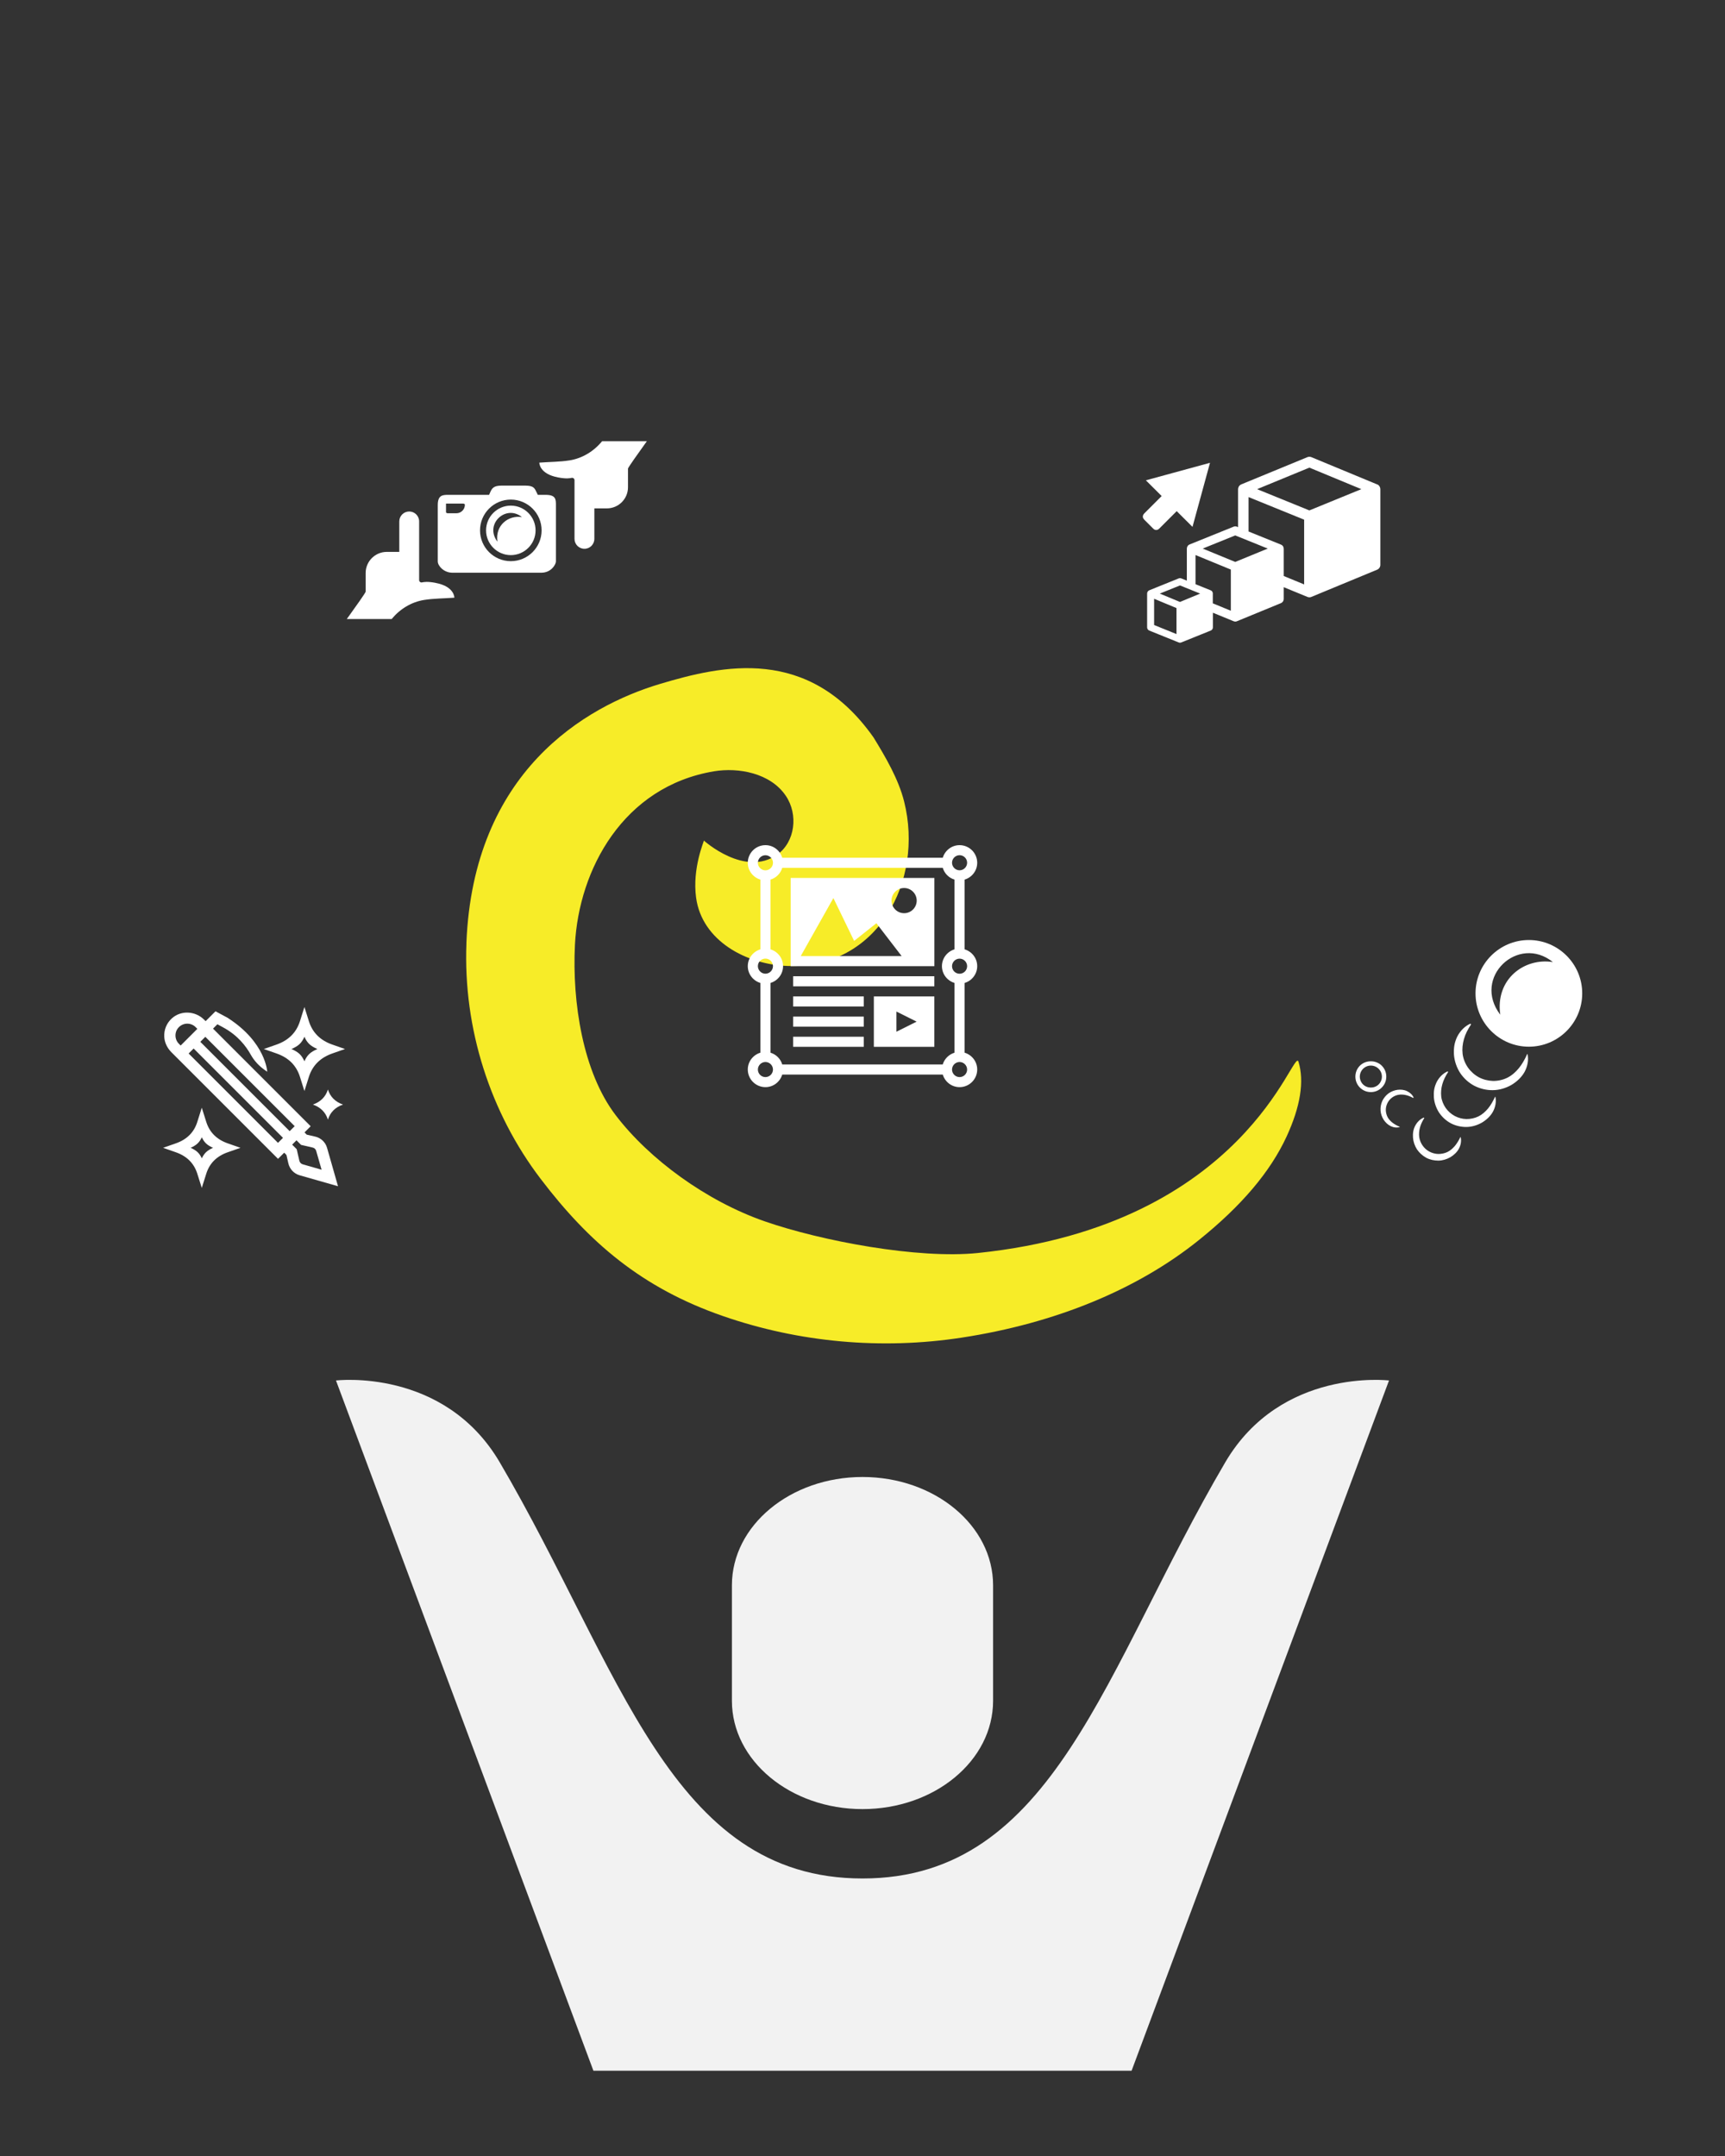 <?xml version="1.0" encoding="UTF-8"?><svg id="Layer_1" xmlns="http://www.w3.org/2000/svg" viewBox="0 0 400 500"><rect x="0" y="0" width="400" height="500" fill="#333333" stroke="none"/><defs><style>.cls-1{fill:#f7ec28;}.cls-2{fill:#f2f2f2;}.cls-3{fill:#fff;}</style></defs><path class="cls-2" d="m284.11,339.14c-28.08,47.88-39.59,96.5-84.11,96.5s-56.03-48.61-84.11-96.5c-12.93-22.04-37.98-18.99-37.98-18.99l59.69,160.07h124.8l59.69-160.07s-25.05-3.05-37.98,18.99Z"/><path class="cls-2" d="m200,419.55c16.72,0,30.28-11.24,30.28-25.11v-26.8c0-13.87-13.56-25.11-30.28-25.11s-30.28,11.24-30.28,25.11v26.8c0,13.87,13.56,25.11,30.28,25.11Z"/><path class="cls-1" d="m108.16,218.71c-.79,19.9,5.58,39.42,17.2,54.67,11.17,14.68,23.4,25.29,42.29,31.83,17.64,6.12,36.78,7.85,55.36,5,21.73-3.33,40.75-11.16,55.01-22.64,9.89-7.96,16.53-15.8,20.32-23.99,3.21-6.97,4.14-12.8,2.76-17.35-1.17-3.78-11.99,37.86-74.31,44.35-13.95,1.45-36.39-2.8-49.44-7.33-13.57-4.71-26.84-14.45-34.58-24.62-7.62-9.98-10.12-26.21-9.45-39.54.9-17.48,11.21-36.68,32.21-40.21,5.73-.96,13.11.41,16.67,5.65,2.98,4.38,2.15,10.74-1.96,13.66-7.52,5.34-16.99-3.23-17.02-3.25.08.08-2.73,6.36-1.81,13.21,1.35,10.06,11.72,15.57,21.28,15.87,20.86.64,31.58-19.7,26.97-38.11-1.3-5.21-4.3-10.32-7.1-14.89-15.09-21.4-35.15-16.69-49.45-12.43-17.5,5.22-43.38,20.41-44.96,60.12Z"/><path class="cls-3" d="m77.06,244.31l2.94-1.03-2.94-1.03q-4.19-1.46-5.43-5.41l-1.04-3.3-1.04,3.3q-1.25,3.94-5.43,5.41l-2.94,1.03,2.94,1.03q4.19,1.46,5.43,5.41l1.04,3.3,1.04-3.3q1.25-3.94,5.43-5.41Zm-3.46-1.03c-1.63.71-2.36,1.38-3.01,2.84-.65-1.45-1.38-2.13-3.01-2.84,1.63-.71,2.36-1.38,3.01-2.84.65,1.45,1.38,2.13,3.01,2.84Z"/><path class="cls-3" d="m37.82,266.19l2.94,1.03q3.85,1.35,4.99,4.97l1.04,3.3,1.04-3.3q1.14-3.63,4.99-4.97l2.94-1.03-2.94-1.03q-3.85-1.35-4.99-4.97l-1.04-3.3-1.04,3.3q-1.14,3.63-4.99,4.97l-2.94,1.03Zm6.38,0c1.37-.62,2.03-1.23,2.6-2.44.57,1.22,1.23,1.83,2.6,2.44-1.37.62-2.03,1.23-2.6,2.44-.57-1.22-1.23-1.83-2.6-2.44Z"/><path class="cls-3" d="m76.04,259.65q-.81-2.55-3.49-3.49,2.69-.94,3.49-3.49.81,2.55,3.49,3.49-2.69.94-3.49,3.49Z"/><path class="cls-3" d="m52.87,236.09l-2.9-1.56-2.29,2.29-.34-.34c-2.04-2.04-5.36-2.24-7.5-.3-1.21,1.1-1.84,2.64-1.75,4.27.07,1.36.71,2.64,1.68,3.6l.28.28s24.42,24.42,24.42,24.42l1.43-1.43.52.53.45,1.96c.31,1.33,1.31,2.38,2.61,2.75l8.9,2.54-2.54-8.9c-.37-1.31-1.43-2.31-2.75-2.61l-1.96-.45-.52-.52,1.43-1.43-22.57-22.57-.07-.07,1.01-1.01,1.31.71c3.45,1.86,5.36,4.43,6.43,6.35.79,1.41,1.91,2.61,3.23,3.54l.59.41s-.32-6.78-9.09-12.44Zm-9.13,8.23l1.16-1.16c3.65,3.65,17.08,17.08,20.72,20.72l-1.16,1.16-20.72-20.72Zm2.02-5.72l-3.87,3.87-.4-.4c-.52-.52-.8-1.2-.8-1.94s.28-1.42.8-1.93c1.07-1.07,2.8-1.07,3.87,0l.4.4Zm22.57,22.57l-1.16,1.16c-3.65-3.65-17.07-17.07-20.72-20.72l1.16-1.16,20.72,20.72Zm-.59,4.29l1.01-1.01,1.06,1.06,2.69.62c.4.09.71.39.82.78l1.25,4.36-4.37-1.25c-.39-.11-.69-.43-.78-.82l-.62-2.69-1.06-1.06Z"/><path class="cls-3" d="m100.99,135.17c-1.88-.35-2.62-.21-3.16-.1-.33.06-.64-.2-.64-.54v-13.61c0-1.27-1.03-2.3-2.3-2.3s-2.3,1.03-2.3,2.3v7.07h-2.91c-2.69,0-4.89,2.2-4.89,4.89v4.34c0,.21-2.28,3.44-4.37,6.34h10.4c1.9-2.31,4.58-3.97,7.55-4.43,2.28-.36,4.68-.34,6.99-.52,0,0,.06-2.61-4.36-3.43Z"/><path class="cls-3" d="m139.6,102.34c-1.9,2.31-4.58,3.97-7.55,4.43-2.28.36-4.68.34-6.99.52,0,0-.06,2.61,4.36,3.43,1.88.35,2.62.21,3.16.1.33-.06.64.2.64.54v13.61c0,1.27,1.03,2.3,2.3,2.3s2.3-1.03,2.3-2.3v-7.07h2.91c2.69,0,4.89-2.2,4.89-4.89v-4.34c0-.21,2.28-3.44,4.37-6.34h-10.4Z"/><path class="cls-3" d="m126.54,114.76h-1.83l-.22-.45c-.51-1.03-.63-1.69-2.71-1.69h-5.46c-2,0-2.28.7-2.76,1.8l-.15.34h-9.52c-1.31,0-2.38.11-2.38,2.38v13.06c0,1,1.38,2.62,3.4,2.62h20.6c2.32,0,3.4-1.93,3.4-2.62v-13.06c0-1.31,0-2.38-2.38-2.38Zm-20.72,4.27h-1.96c-.26,0-.44-.11-.44-.27v-1.97h3.94c.26,0,.44.11.44.27,0,1.09-.89,1.97-1.97,1.97Zm12.63,11.11c-3.94,0-7.14-3.2-7.14-7.14s3.2-7.14,7.14-7.14,7.14,3.2,7.14,7.14-3.2,7.14-7.14,7.14Z"/><path class="cls-3" d="m118.45,117.26c-3.17,0-5.74,2.58-5.74,5.74s2.58,5.74,5.74,5.74,5.74-2.58,5.74-5.74-2.58-5.74-5.74-5.74Zm-3.11,8.35c-3.07-4.03,1.94-8.72,5.69-5.69-3.1-.5-6.25,1.87-5.69,5.69Z"/><path class="cls-3" d="m183.34,203.6v20.46h33.33v-20.46h-33.33Zm2.34,18.12l7.57-13.45,4.81,9.94,5.16-4.1,5.85,7.61h-23.39Zm23.97-9.94c-1.61,0-2.92-1.31-2.92-2.92s1.31-2.92,2.92-2.92,2.92,1.31,2.92,2.92-1.31,2.92-2.92,2.92Z"/><rect class="cls-3" x="183.92" y="226.4" width="32.74" height="2.34"/><rect class="cls-3" x="183.92" y="231.08" width="16.37" height="2.34"/><rect class="cls-3" x="183.92" y="235.76" width="16.37" height="2.34"/><rect class="cls-3" x="183.92" y="240.43" width="16.37" height="2.34"/><path class="cls-3" d="m202.63,231.08v11.69h14.03v-11.69h-14.03Zm5.24,8.19v-4.68l4.68,2.34-4.68,2.34Z"/><path class="cls-3" d="m226.6,224.06c0-1.85-1.24-3.39-2.92-3.9v-16.17c1.68-.51,2.92-2.05,2.92-3.9,0-2.26-1.84-4.09-4.09-4.09-1.85,0-3.39,1.24-3.9,2.92h-37.22c-.51-1.68-2.05-2.92-3.9-2.92-2.26,0-4.09,1.84-4.09,4.09,0,1.85,1.24,3.39,2.92,3.9v16.17c-1.68.51-2.92,2.05-2.92,3.9s1.24,3.39,2.92,3.9v16.17c-1.68.51-2.92,2.05-2.92,3.9,0,2.26,1.84,4.09,4.09,4.09,1.85,0,3.39-1.24,3.9-2.92h37.22c.51,1.68,2.05,2.92,3.9,2.92,2.26,0,4.09-1.84,4.09-4.09,0-1.85-1.24-3.39-2.92-3.9v-16.17c1.68-.51,2.92-2.05,2.92-3.9Zm-4.09-25.73c.97,0,1.75.79,1.75,1.75s-.79,1.75-1.75,1.75-1.75-.79-1.75-1.75.79-1.75,1.75-1.75Zm-1.17,5.66v16.17c-1.68.51-2.92,2.05-2.92,3.9s1.24,3.39,2.92,3.9v16.17c-1.31.4-2.34,1.43-2.74,2.73h-37.21c-.39-1.31-1.42-2.34-2.73-2.73v-16.17c1.68-.51,2.92-2.05,2.92-3.9s-1.24-3.39-2.92-3.9v-16.17c1.31-.39,2.34-1.42,2.73-2.73h37.22c.39,1.31,1.42,2.34,2.73,2.73Zm-45.6-3.9c0-.97.79-1.75,1.75-1.75s1.75.79,1.75,1.75-.79,1.75-1.75,1.75-1.75-.79-1.75-1.75Zm0,23.97c0-.97.79-1.75,1.75-1.75s1.75.79,1.75,1.75-.79,1.75-1.75,1.75-1.75-.79-1.75-1.75Zm1.75,25.73c-.97,0-1.75-.79-1.75-1.75s.79-1.75,1.75-1.75,1.75.79,1.75,1.75-.79,1.75-1.75,1.75Zm46.77-1.75c0,.97-.79,1.75-1.75,1.75s-1.75-.79-1.75-1.75.79-1.75,1.75-1.75,1.75.79,1.75,1.75Zm-1.75-22.22c-.97,0-1.75-.79-1.75-1.75s.79-1.75,1.75-1.75,1.75.79,1.75,1.75-.79,1.75-1.75,1.75Z"/><path class="cls-3" d="m265.31,120.49c.54.54,0,0,0,0,0,0,1.52,1.52,2.11,2.11.55.55,1.12.26,1.38,0l4.06-4.06,3.66,3.65,4.06-14.86-14.87,4.06,3.66,3.65-4.06,4.06c-.26.26-.54.84,0,1.38Z"/><path class="cls-3" d="m319.36,112.35s-15.27-6.33-15.27-6.33c-.3-.12-.63-.12-.93,0,0,0-15.29,6.3-15.32,6.31-.63.28-.74.82-.75,1.12v8.8l-.27-.11c-.24-.1-.52-.1-.76,0,0,0-10.15,4.1-10.17,4.11-.45.17-.67.57-.68.96,0,0,0,7.45,0,7.45l-1.28-.52c-.2-.08-.41-.08-.61,0,0,0-6.77,2.74-6.81,2.75-.3.12-.51.42-.51.75s0,7.85,0,7.85c0,.33.2.63.51.75,0,0,6.8,2.75,6.81,2.75.27.1.45.06.6,0,.04-.02,6.82-2.75,6.82-2.75.31-.12.51-.42.51-.75v-3.39s4.79,1.96,4.83,1.98c.24.08.47.11.72,0,.02-.01,10.24-4.21,10.24-4.21.38-.16.63-.53.63-.94v-2.76s5.49,2.26,5.52,2.27c.38.13.64.09.87,0,.02-.01,15.27-6.32,15.27-6.32.45-.19.75-.63.75-1.12v-17.56c0-.36-.2-.88-.72-1.11Zm-50.42,25.31l4.68-1.89,4.68,1.89-4.68,1.94-4.68-1.94Zm17.49-13.49l7.54,3.05-7.54,3.1-7.54-3.1,7.54-3.05Zm17.19-15.72l12.05,4.99-12.05,4.93-12.12-4.93,12.12-4.99Zm-36,30.41l2.95,1.23,2.24.93v6.03l-5.19-2.1v-6.09Zm13.62-1.18c0-.21-.09-.62-.51-.78-.03,0-3.51-1.42-3.51-1.42v-6.76l4.45,1.83,3.74,1.54v9.55l-4.18-1.72s0-2.17,0-2.24Zm16.42-10.47s0,0,0,0c0-.08-.01-.15-.03-.22,0-.01,0-.03,0-.04-.02-.07-.04-.14-.08-.2,0-.01-.01-.02-.02-.03-.03-.06-.07-.12-.12-.17,0,0,0,0,0,0-.05-.05-.11-.1-.17-.14,0,0-.01-.01-.02-.02,0,0-.01,0-.02,0-.05-.03-.11-.06-.17-.09l-7.51-3.04v-7.98l12.89,5.24v15.01l-4.74-1.95v-6.35s0,0,0,0Z"/><path class="cls-3" d="m354.52,218c-6.82,0-12.37,5.55-12.37,12.37s5.55,12.37,12.37,12.37,12.37-5.55,12.37-12.37-5.55-12.37-12.37-12.37Zm-6.63,17.32c-6.59-8.64,4.16-18.69,12.2-12.2-6.65-1.08-13.4,4-12.2,12.2Z"/><path class="cls-3" d="m341.1,237.6c-.75,1.13-1.31,2.22-1.63,3.37-.33,1.14-.45,2.31-.31,3.46.15,1.14.59,2.23,1.24,3.16.66.93,1.53,1.7,2.52,2.24,1,.53,2.12.81,3.27.85,1.14.01,2.29-.23,3.33-.74,1.04-.52,1.93-1.31,2.69-2.23.75-.93,1.36-2,1.92-3.26h.08c.3,1.37,0,2.85-.68,4.13-.71,1.27-1.83,2.3-3.09,3.05-1.28.72-2.75,1.17-4.25,1.19-1.49.03-2.99-.33-4.33-1.02-1.33-.7-2.46-1.75-3.29-2.99-.8-1.26-1.3-2.71-1.42-4.19-.04-.74-.03-1.48.1-2.21.13-.72.37-1.43.7-2.08.68-1.29,1.73-2.37,3.01-2.93l.15.18Z"/><path class="cls-3" d="m335.8,248.62c-1.25,1.85-1.81,3.77-1.6,5.7.12.95.5,1.85,1.03,2.63.55.77,1.27,1.41,2.1,1.86.83.44,1.76.69,2.72.71.95,0,1.9-.19,2.77-.61.87-.43,1.61-1.09,2.24-1.85.63-.77,1.14-1.66,1.62-2.71h.07c.26,1.14.01,2.39-.56,3.46-.59,1.07-1.53,1.92-2.58,2.55-1.07.6-2.3.98-3.55,1-1.25.01-2.5-.27-3.62-.85-1.11-.59-2.06-1.47-2.76-2.51-.67-1.06-1.09-2.27-1.19-3.51-.03-.62-.03-1.24.08-1.85.11-.61.32-1.19.59-1.74.56-1.08,1.45-1.98,2.52-2.44l.13.15Z"/><path class="cls-3" d="m330.27,259.29c-.93,1.46-1.35,2.91-1.18,4.38.2,1.45,1.12,2.75,2.38,3.41.63.33,1.34.53,2.06.54.72,0,1.45-.14,2.11-.46.66-.32,1.22-.83,1.72-1.4.48-.59.89-1.26,1.28-2.06h.06c.22.88.04,1.85-.4,2.69-.45.83-1.18,1.5-2,1.99-.83.47-1.79.77-2.76.78-.97,0-1.95-.2-2.82-.66-.86-.47-1.6-1.15-2.15-1.95-.52-.82-.85-1.77-.92-2.73-.07-.96.07-1.95.53-2.78.44-.83,1.14-1.53,1.98-1.87l.11.13Z"/><path class="cls-3" d="m327.7,254.64c-1.18-.66-2.32-.93-3.46-.74-1.11.21-2.09.98-2.55,1.99-.23.5-.36,1.06-.34,1.62.03.56.17,1.12.44,1.62.28.5.69.92,1.16,1.28.47.35,1.01.65,1.65.92v.04c-.68.21-1.45.12-2.11-.2-.67-.32-1.22-.86-1.64-1.48-.4-.63-.67-1.37-.72-2.13-.05-.76.08-1.53.4-2.23.33-.69.83-1.3,1.44-1.76.62-.44,1.35-.73,2.1-.83.75-.09,1.52-.02,2.2.31.67.32,1.24.83,1.53,1.48l-.1.09Z"/><path class="cls-3" d="m317.88,253.27c-.96,0-1.86-.37-2.54-1.05-.68-.68-1.05-1.58-1.05-2.54s.37-1.86,1.05-2.54c1.35-1.35,3.72-1.35,5.07,0,.68.68,1.05,1.58,1.05,2.54s-.37,1.86-1.05,2.54h0c-.68.68-1.58,1.05-2.54,1.05Zm0-6.15c-.68,0-1.33.27-1.81.75-.48.48-.75,1.13-.75,1.81s.27,1.33.75,1.81c.97.97,2.65.97,3.62,0h0c.48-.48.75-1.13.75-1.81s-.27-1.33-.75-1.81c-.48-.48-1.13-.75-1.81-.75Z"/></svg>